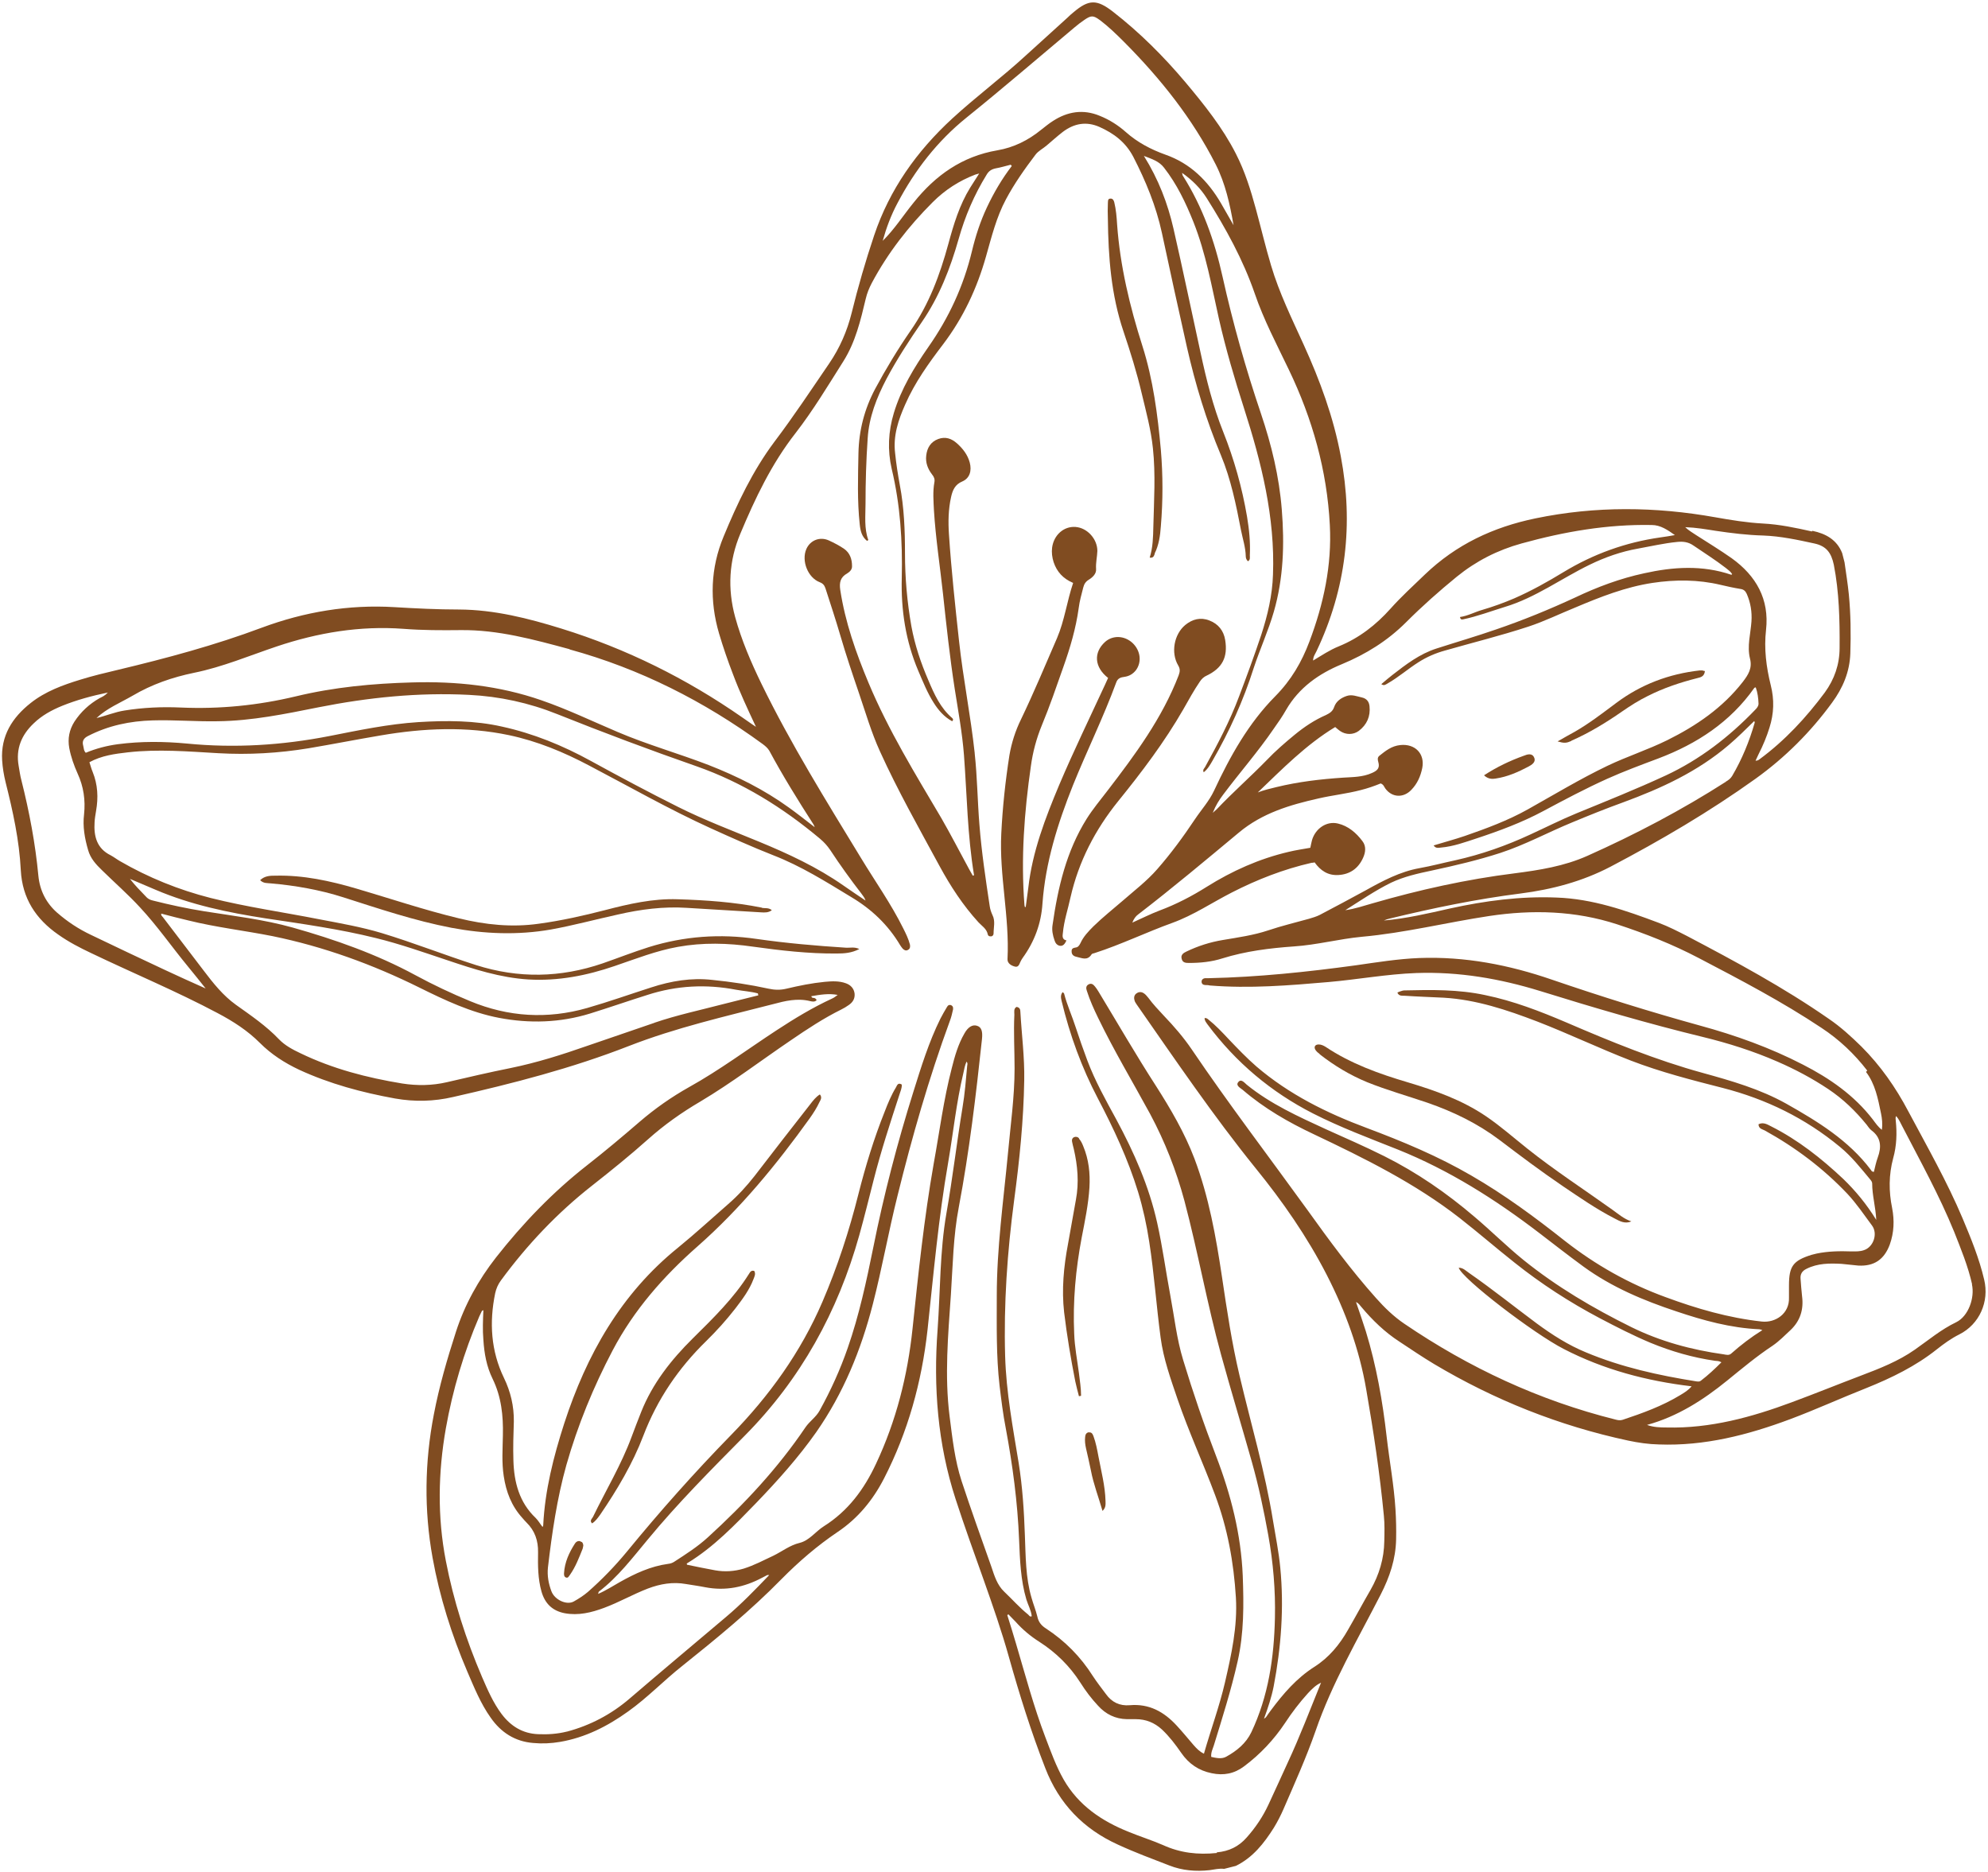 <?xml version="1.0" encoding="UTF-8" standalone="no"?><svg xmlns="http://www.w3.org/2000/svg" xmlns:xlink="http://www.w3.org/1999/xlink" fill="#000000" height="87.3" preserveAspectRatio="xMidYMid meet" version="1" viewBox="101.6 115.7 92.7 87.3" width="92.7" zoomAndPan="magnify"><g id="change1_1"><path d="M186.09,140.48c-.76-.17-1.51-.33-2.29-.37-.74-.04-1.48-.16-2.21-.29-2.8-.5-5.59-.53-8.39,.05-1.98,.41-3.7,1.22-5.16,2.62-.54,.52-1.1,1.03-1.6,1.59-.68,.76-1.46,1.37-2.42,1.76-.42,.17-.79,.42-1.19,.66,0-.19,.1-.31,.16-.44,1.38-2.91,1.73-5.93,1.13-9.09-.34-1.82-.97-3.53-1.73-5.2-.55-1.21-1.14-2.41-1.52-3.69-.26-.87-.47-1.76-.71-2.64-.24-.88-.51-1.75-.93-2.57-.62-1.22-1.47-2.28-2.35-3.33-1.02-1.21-2.14-2.33-3.39-3.3-.75-.58-1.12-.57-1.83,.03-.1,.08-.19,.16-.28,.25-.65,.59-1.3,1.18-1.95,1.77-1.11,1.02-2.32,1.92-3.43,2.94-1.65,1.52-2.92,3.3-3.64,5.45-.4,1.19-.75,2.4-1.05,3.62-.21,.84-.55,1.62-1.04,2.34-.84,1.23-1.66,2.47-2.56,3.66-1.01,1.35-1.73,2.87-2.37,4.42-.61,1.47-.66,2.99-.21,4.52,.19,.64,.41,1.28,.65,1.9,.31,.83,.69,1.64,1.07,2.45-.22-.14-.43-.3-.64-.44-2.6-1.81-5.4-3.2-8.43-4.14-1.55-.48-3.12-.88-4.77-.89-1,0-2.01-.05-3.01-.11-2.14-.13-4.21,.22-6.2,.96-2.19,.82-4.43,1.42-6.69,1.96-.59,.14-1.18,.28-1.76,.46-.82,.25-1.64,.55-2.32,1.09-.86,.68-1.4,1.53-1.33,2.67,.02,.34,.08,.69,.16,1.02,.34,1.35,.64,2.71,.71,4.11,.07,1.31,.7,2.27,1.75,3,.48,.34,1,.61,1.53,.86,1.96,.94,3.98,1.78,5.9,2.8,.72,.38,1.39,.81,1.97,1.39,.53,.53,1.15,.93,1.83,1.25,1.43,.66,2.93,1.06,4.47,1.34,.91,.16,1.81,.14,2.71-.07,2.78-.63,5.54-1.34,8.2-2.38,2.18-.85,4.46-1.37,6.72-1.95,.56-.15,1.13-.29,1.73-.14,.09,.02,.22,.05,.3-.05-.04-.07-.08-.09-.13-.1-.05,0-.1,0-.12-.08,.41-.07,.81-.14,1.23-.06-.09,.07-.17,.13-.26,.17-.91,.42-1.75,.93-2.59,1.48-1.36,.89-2.66,1.86-4.08,2.65-.82,.46-1.59,1-2.31,1.62-.8,.69-1.61,1.37-2.44,2.02-1.6,1.25-3,2.71-4.25,4.3-.82,1.05-1.46,2.2-1.87,3.47-.41,1.27-.78,2.54-1.03,3.85-.43,2.22-.46,4.46-.06,6.68,.33,1.83,.89,3.6,1.62,5.31,.32,.74,.62,1.49,1.09,2.15,.48,.69,1.13,1.11,1.98,1.18,.42,.04,.84,.02,1.25-.05,1.18-.2,2.22-.73,3.18-1.42,.9-.64,1.66-1.44,2.52-2.12,1.6-1.28,3.19-2.58,4.63-4.05,.8-.81,1.67-1.56,2.62-2.2,.94-.63,1.64-1.48,2.16-2.49,1.12-2.18,1.76-4.5,2.03-6.93,.28-2.6,.51-5.21,.96-7.79,.24-1.39,.38-2.8,.71-4.18,.04-.18,.07-.37,.15-.54,.06,.07,.04,.13,.03,.19-.06,.66-.11,1.31-.22,1.96-.27,1.64-.46,3.29-.75,4.93-.31,1.78-.28,3.6-.41,5.41-.2,2.68,0,5.33,.84,7.91,.41,1.26,.86,2.51,1.31,3.77,.42,1.19,.84,2.39,1.18,3.61,.49,1.74,1.03,3.47,1.69,5.16,.64,1.66,1.78,2.84,3.39,3.57,.78,.36,1.59,.66,2.39,.97,.61,.24,1.24,.29,1.88,.22,.23-.03,.45-.09,.68-.06,.18-.05,.37-.09,.55-.14,.79-.39,1.31-1.05,1.77-1.78,.17-.28,.32-.57,.45-.87,.52-1.2,1.06-2.4,1.49-3.63,.77-2.24,1.97-4.28,3.04-6.37,.42-.82,.7-1.65,.72-2.57,.01-.47,0-.94-.03-1.41-.07-1.13-.28-2.24-.41-3.37-.19-1.67-.48-3.32-.97-4.92-.14-.45-.3-.9-.46-1.37,.13,.06,.18,.15,.25,.23,.52,.62,1.1,1.18,1.78,1.62,.53,.35,1.06,.71,1.61,1.04,2.82,1.68,5.83,2.88,9.05,3.57,.47,.1,.95,.17,1.43,.18,2.13,.08,4.15-.44,6.13-1.18,1.2-.45,2.36-.98,3.55-1.45,1.17-.47,2.3-1.02,3.29-1.81,.33-.26,.66-.5,1.04-.69,.94-.47,1.41-1.53,1.16-2.56-.23-.98-.61-1.91-1-2.84-.73-1.73-1.66-3.36-2.54-5.01-.58-1.1-1.29-2.12-2.18-3.01-.48-.47-.97-.92-1.53-1.3-2.1-1.46-4.35-2.67-6.61-3.86-.43-.22-.86-.44-1.31-.61-1.54-.58-3.09-1.12-4.76-1.18-1.69-.07-3.34,.15-4.98,.51-1.02,.23-2.04,.47-3.08,.56,.09-.04,.18-.07,.27-.09,2.02-.49,4.05-.91,6.11-1.17,1.47-.19,2.87-.56,4.19-1.25,2.34-1.23,4.61-2.56,6.76-4.1,1.38-.99,2.57-2.18,3.57-3.55,.5-.68,.82-1.43,.85-2.29,.03-.92,.02-1.84-.07-2.76-.05-.5-.13-.99-.2-1.49l-.11-.43c-.25-.63-.77-.91-1.39-1.04Zm1.02,1.55c.25,1.28,.28,2.58,.27,3.88,0,.77-.24,1.46-.69,2.08-.87,1.17-1.86,2.24-3.04,3.11-.05,.04-.1,.07-.19,.07,.05-.11,.1-.22,.15-.32,.2-.39,.37-.8,.5-1.22,.21-.66,.23-1.31,.06-1.98-.21-.85-.32-1.7-.22-2.58,.16-1.43-.46-2.52-1.6-3.34-.54-.38-1.1-.72-1.66-1.08-.16-.11-.33-.2-.51-.37,.52,.02,.97,.1,1.42,.17,.74,.11,1.47,.2,2.22,.22,.81,.03,1.6,.2,2.38,.37,.56,.12,.79,.43,.91,.99Zm-5.03,10.12c-2.06,1.32-4.23,2.46-6.47,3.46-1.08,.48-2.22,.66-3.38,.81-2.25,.28-4.45,.77-6.63,1.4-.42,.12-.83,.26-1.27,.32,.7-.44,1.38-.91,2.13-1.28,.61-.29,1.25-.43,1.91-.57,1.07-.23,2.14-.48,3.19-.82,1.16-.38,2.22-.96,3.34-1.42,.79-.33,1.59-.65,2.39-.94,1.77-.65,3.47-1.43,4.93-2.68,.41-.35,.79-.73,1.18-1.11,.01,.04,.03,.06,.02,.08-.25,.87-.59,1.7-1.05,2.48-.07,.12-.18,.2-.3,.27Zm11.47,23.43c.14,.63-.16,1.49-.73,1.77-.71,.34-1.3,.84-1.93,1.28-.77,.54-1.64,.88-2.51,1.21-1.08,.41-2.14,.84-3.22,1.24-1.88,.7-3.81,1.23-5.84,1.18-.31,0-.62-.01-.92-.12,1.42-.39,2.62-1.16,3.74-2.07,.69-.56,1.37-1.13,2.11-1.62,.31-.21,.57-.48,.85-.74,.45-.43,.61-.96,.53-1.57-.03-.27-.05-.54-.07-.81-.02-.22,.07-.37,.28-.47,.52-.26,1.07-.26,1.63-.23,.26,.02,.52,.06,.78,.08,.74,.04,1.21-.28,1.47-.98,.2-.56,.22-1.13,.11-1.7-.16-.78-.16-1.55,.05-2.33,.16-.57,.18-1.16,.12-1.74,0-.07-.03-.14,.02-.22,.13,.15,.2,.32,.29,.49,.84,1.62,1.72,3.21,2.41,4.9,.32,.81,.65,1.61,.84,2.46Zm-4.94-9.9c.43,.56,.56,1.25,.7,1.93,.05,.24,.08,.49,.04,.77-.18-.14-.3-.32-.42-.48-.87-1.13-2.01-1.92-3.26-2.56-1.53-.79-3.15-1.37-4.8-1.82-2.32-.64-4.62-1.36-6.9-2.14-2-.69-4.06-1.09-6.19-1.01-1,.04-1.98,.2-2.96,.34-2.27,.31-4.55,.55-6.84,.6-.06,0-.13,0-.19,0-.09,.01-.16,.07-.16,.16,0,.1,.06,.15,.16,.16,.07,0,.15,0,.22,.02,1.85,.15,3.7,0,5.54-.16,1.37-.12,2.72-.37,4.09-.42,1.98-.07,3.9,.26,5.78,.84,2.51,.78,5.03,1.52,7.58,2.14,1.19,.29,2.36,.66,3.48,1.15,.83,.36,1.62,.78,2.37,1.28,.69,.46,1.27,1.02,1.79,1.66,.07,.09,.13,.19,.22,.26,.46,.34,.48,.78,.3,1.27-.08,.22-.13,.46-.18,.67-.1,0-.12-.06-.14-.09-1.04-1.38-2.48-2.26-3.95-3.09-1.22-.68-2.54-1.06-3.88-1.43-2.19-.6-4.29-1.46-6.38-2.36-1.22-.52-2.46-1-3.77-1.27-1.25-.27-2.51-.25-3.77-.22-.06,0-.12,.02-.18,.04-.05,.01-.1,.04-.15,.06,.07,.18,.23,.14,.35,.15,.6,.04,1.21,.06,1.81,.09,1.52,.09,2.95,.57,4.36,1.11,1.47,.57,2.89,1.25,4.36,1.82,1.4,.54,2.85,.91,4.3,1.28,2.02,.52,3.84,1.41,5.45,2.74,.55,.45,.98,1,1.43,1.54,.04,.05,.08,.11,.08,.17,0,.56,.16,1.09,.19,1.7-.45-.73-.96-1.35-1.54-1.91-1.02-.96-2.11-1.82-3.36-2.45-.18-.09-.36-.21-.59-.1,0,.21,.18,.23,.29,.29,1.43,.79,2.72,1.76,3.85,2.95,.43,.46,.78,.98,1.15,1.48,.28,.37,.08,1-.37,1.15-.19,.07-.39,.06-.59,.06-.54-.02-1.09-.01-1.62,.1-.08,.02-.16,.04-.24,.06-.86,.27-1.05,.53-1.05,1.43,0,.19,0,.38,0,.56,.03,.75-.63,1.19-1.27,1.12-1.55-.17-3.03-.6-4.49-1.14-1.7-.62-3.26-1.5-4.69-2.62-1.39-1.1-2.81-2.15-4.35-3.04-1.56-.91-3.22-1.6-4.9-2.23-1.85-.69-3.61-1.56-5.13-2.86-.46-.4-.88-.84-1.3-1.28-.3-.32-.6-.64-.94-.91-.05-.04-.09-.08-.18-.07,0,.13,.08,.21,.14,.3,1.32,1.77,2.96,3.15,4.92,4.15,1.28,.65,2.62,1.15,3.95,1.68,2.39,.96,4.54,2.32,6.58,3.88,.69,.53,1.37,1.06,2.08,1.58,1.32,.96,2.8,1.58,4.34,2.09,1.25,.42,2.52,.77,3.85,.83,.04,0,.08,.02,.15,.04-.53,.33-1,.69-1.45,1.09-.11,.1-.23,.06-.35,.04-1.5-.21-2.95-.6-4.31-1.27-1.78-.88-3.48-1.88-5.03-3.13-.79-.64-1.51-1.36-2.28-2.01-1.3-1.11-2.69-2.07-4.21-2.83-.9-.45-1.82-.85-2.73-1.26-1.28-.59-2.57-1.17-3.68-2.07-.11-.09-.27-.31-.41-.11-.11,.15,.11,.26,.22,.35,1,.86,2.13,1.51,3.32,2.07,2.36,1.12,4.71,2.28,6.79,3.9,.87,.68,1.7,1.4,2.56,2.08,1.24,.99,2.57,1.85,3.97,2.59,.78,.41,1.56,.81,2.37,1.15,.97,.4,1.97,.69,3.01,.84,.09,.01,.18,0,.3,.07-.31,.31-.62,.6-.96,.86-.06,.05-.13,.04-.21,.03-1.76-.28-3.49-.66-5.14-1.35-.83-.34-1.58-.82-2.3-1.35-1.05-.78-2.07-1.6-3.15-2.35-.15-.1-.28-.25-.49-.25,.15,.51,3.51,3.08,4.9,3.79,1.86,.96,3.85,1.49,5.96,1.74-.17,.2-.35,.3-.53,.41-.84,.51-1.75,.84-2.68,1.15-.12,.04-.23,.02-.34-.01-3.56-.89-6.82-2.41-9.85-4.47-.5-.34-.92-.75-1.32-1.2-1.16-1.3-2.19-2.7-3.2-4.11-1.8-2.49-3.67-4.94-5.39-7.48-.38-.56-.83-1.08-1.3-1.57-.25-.27-.5-.53-.72-.83-.06-.07-.12-.15-.19-.2-.12-.09-.25-.1-.38,0-.11,.09-.11,.22-.07,.34,.02,.06,.06,.11,.09,.16,1.8,2.58,3.57,5.19,5.55,7.64,1.26,1.55,2.4,3.19,3.32,4.98,.87,1.7,1.52,3.47,1.84,5.35,.34,1.95,.63,3.9,.82,5.87,.04,.39,.03,.79,.02,1.19-.01,.81-.24,1.57-.64,2.27-.36,.62-.69,1.24-1.05,1.86-.39,.69-.89,1.3-1.57,1.73-.83,.53-1.45,1.25-2.03,2.03-.07,.1-.15,.2-.22,.31-.01,.02-.03,.03-.1,.08,.19-.52,.35-1,.45-1.5,.35-1.83,.49-3.68,.31-5.54-.07-.74-.22-1.47-.34-2.2-.37-2.29-1.03-4.51-1.56-6.76-.36-1.52-.59-3.06-.82-4.61-.28-1.87-.61-3.72-1.28-5.5-.46-1.21-1.11-2.32-1.8-3.4-.93-1.44-1.79-2.93-2.68-4.4-.05-.08-.1-.16-.16-.23-.08-.1-.17-.17-.3-.1-.13,.07-.12,.19-.08,.3,.14,.44,.33,.86,.53,1.27,.74,1.53,1.61,2.98,2.42,4.47,.69,1.29,1.22,2.64,1.6,4.05,.63,2.38,1.06,4.81,1.71,7.18,.46,1.67,.96,3.32,1.43,4.98,.32,1.13,.56,2.27,.77,3.43,.23,1.28,.34,2.57,.31,3.86-.04,1.84-.3,3.64-1.1,5.33-.25,.52-.68,.87-1.17,1.14-.21,.12-.47,.06-.7,.01-.02-.21,.07-.37,.12-.53,.4-1.3,.81-2.59,1.11-3.92,.3-1.32,.29-2.65,.24-3.99-.08-1.94-.55-3.78-1.24-5.58-.57-1.48-1.08-2.97-1.54-4.49-.3-.98-.41-2.01-.6-3.02-.21-1.12-.36-2.25-.61-3.37-.38-1.71-1.08-3.29-1.91-4.83-.49-.9-.99-1.79-1.35-2.75-.19-.51-.37-1.02-.54-1.54-.17-.53-.4-1.03-.54-1.57,0-.02-.04-.04-.07-.07-.12,.15-.07,.3-.04,.44,.38,1.57,.93,3.08,1.68,4.51,.74,1.41,1.41,2.84,1.88,4.37,.23,.76,.4,1.54,.52,2.33,.23,1.48,.33,2.97,.53,4.46,.13,.99,.47,1.93,.79,2.87,.52,1.52,1.19,2.97,1.75,4.47,.58,1.54,.87,3.14,.97,4.78,.08,1.36-.21,2.66-.51,3.96-.26,1.12-.66,2.2-.98,3.32-.21-.1-.35-.25-.49-.41-.26-.3-.51-.61-.78-.9-.59-.64-1.28-1.03-2.19-.95-.47,.04-.84-.14-1.11-.52-.21-.28-.42-.55-.61-.84-.57-.9-1.3-1.64-2.19-2.22-.22-.14-.35-.31-.4-.56-.07-.29-.19-.58-.27-.87-.28-.95-.27-1.94-.31-2.92-.04-1.13-.11-2.25-.29-3.37-.27-1.65-.58-3.29-.63-4.97-.07-2.44,.1-4.87,.42-7.28,.25-1.86,.44-3.72,.47-5.59,.02-1.07-.12-2.13-.18-3.19,0-.11-.03-.21-.18-.23-.14,.08-.1,.24-.1,.36-.04,.84,.01,1.67,.01,2.51,0,1.33-.19,2.65-.31,3.97-.21,2.21-.52,4.4-.52,6.63,0,1.4-.03,2.8,.13,4.19,.08,.66,.16,1.33,.29,1.99,.32,1.72,.55,3.44,.62,5.19,.04,.94,.07,1.88,.34,2.79,.08,.26,.22,.5,.25,.78-.09,.05-.13-.05-.17-.08-.4-.32-.74-.71-1.11-1.06-.33-.31-.46-.74-.6-1.16-.47-1.33-.95-2.66-1.39-4-.32-.98-.43-2-.56-3.02-.24-1.89-.07-3.78,.06-5.67,.09-1.37,.11-2.74,.37-4.09,.49-2.59,.8-5.21,1.08-7.83,.04-.37-.03-.56-.23-.62-.2-.07-.42,.05-.59,.36-.29,.5-.45,1.06-.59,1.62-.38,1.46-.57,2.96-.84,4.44-.45,2.56-.72,5.14-.99,7.72-.23,2.18-.76,4.28-1.7,6.28-.56,1.2-1.31,2.21-2.44,2.92-.38,.24-.67,.66-1.12,.77-.46,.11-.82,.4-1.23,.6-.45,.21-.9,.45-1.38,.6-.44,.13-.88,.16-1.33,.08-.44-.08-.88-.17-1.31-.26-.04-.05,0-.07,.02-.08,1.23-.75,2.21-1.78,3.2-2.8,1-1.04,1.97-2.12,2.8-3.3,1.27-1.82,2.09-3.83,2.64-5.97,.43-1.67,.73-3.37,1.15-5.05,.68-2.75,1.46-5.48,2.44-8.15,.07-.18,.11-.36,.15-.54,.01-.08,0-.15-.07-.19-.09-.05-.17-.01-.21,.07-.11,.18-.21,.36-.31,.55-.54,1.09-.9,2.26-1.26,3.41-.75,2.39-1.38,4.81-1.87,7.26-.32,1.58-.66,3.16-1.19,4.68-.35,1.01-.79,1.98-1.31,2.92-.17,.31-.46,.49-.66,.78-1.29,1.91-2.85,3.58-4.55,5.13-.48,.44-1.03,.79-1.57,1.14-.09,.06-.19,.09-.29,.1-.81,.11-1.54,.45-2.25,.85-.32,.18-.64,.39-1.01,.55,.02-.06,.02-.1,.04-.11,.89-.68,1.56-1.57,2.27-2.42,1.41-1.71,2.97-3.27,4.52-4.84,2.62-2.64,4.35-5.79,5.35-9.36,.24-.86,.45-1.72,.67-2.58,.34-1.34,.77-2.65,1.2-3.97,.05-.16,.12-.31,.11-.47-.18-.11-.22,.04-.27,.13-.22,.36-.38,.75-.53,1.14-.5,1.25-.89,2.53-1.22,3.83-.43,1.72-.98,3.4-1.68,5.03-1.01,2.35-2.48,4.39-4.26,6.21-1.7,1.74-3.31,3.55-4.85,5.43-.56,.68-1.17,1.31-1.83,1.89-.2,.17-.42,.31-.65,.44-.33,.19-.9-.07-1.05-.48-.13-.35-.2-.71-.16-1.1,.19-1.61,.42-3.21,.86-4.78,.53-1.86,1.26-3.64,2.16-5.35,.99-1.88,2.37-3.45,3.95-4.84,2.01-1.77,3.69-3.82,5.24-5.98,.17-.24,.33-.49,.45-.75,.05-.1,.14-.22,.02-.36-.19,.12-.32,.29-.45,.46-.87,1.11-1.74,2.23-2.6,3.35-.37,.47-.77,.91-1.22,1.3-.78,.68-1.54,1.38-2.35,2.04-2.66,2.15-4.26,4.99-5.3,8.19-.5,1.55-.9,3.12-.98,4.75,0,.03-.02,.05-.03,.08-.11-.14-.2-.3-.32-.42-.77-.73-1.01-1.67-1.04-2.68-.02-.61,0-1.21,.02-1.82,.01-.71-.15-1.39-.46-2.03-.61-1.26-.69-2.59-.41-3.95,.05-.22,.13-.41,.27-.6,1.22-1.66,2.63-3.15,4.25-4.42,.89-.7,1.77-1.41,2.61-2.16,.75-.67,1.57-1.25,2.44-1.76,1.46-.87,2.81-1.9,4.21-2.85,.76-.52,1.53-1.03,2.36-1.44,.12-.06,.24-.13,.35-.21,.19-.13,.29-.3,.27-.53-.03-.24-.18-.4-.4-.48-.32-.12-.66-.1-.99-.07-.61,.06-1.2,.18-1.79,.32-.29,.07-.55,.06-.83,0-.87-.19-1.74-.32-2.63-.41-.97-.11-1.92,.05-2.84,.35-1,.32-1.98,.67-2.99,.96-1.85,.53-3.68,.42-5.46-.32-.87-.36-1.72-.76-2.55-1.21-1.81-.98-3.74-1.66-5.72-2.22-1.36-.38-2.75-.54-4.13-.76-.81-.13-1.6-.3-2.39-.5-.14-.03-.25-.09-.34-.2-.25-.26-.5-.51-.73-.81,.4,.17,.8,.34,1.2,.51,1.64,.7,3.37,1.06,5.12,1.33,1.73,.26,3.46,.5,5.15,.92,1.14,.28,2.24,.67,3.35,1.04,1.22,.41,2.45,.81,3.76,.89,1.39,.08,2.72-.18,4.03-.63,.97-.33,1.93-.71,2.94-.89,1.16-.21,2.33-.18,3.5-.01,1.29,.18,2.59,.33,3.9,.32,.35,0,.7-.02,1.06-.21-.23-.11-.43-.05-.61-.06-1.4-.09-2.79-.21-4.18-.41-1.7-.25-3.38-.13-5.02,.38-.73,.23-1.44,.51-2.16,.76-1.96,.67-3.92,.71-5.9,.08-1.47-.47-2.91-1.04-4.39-1.49-.96-.29-1.95-.46-2.94-.65-1.68-.33-3.38-.57-5.05-.99-1.49-.38-2.9-.95-4.23-1.72-.14-.08-.28-.19-.43-.27-.65-.32-.79-.89-.75-1.54,.01-.18,.04-.35,.07-.53,.11-.62,.08-1.23-.16-1.82-.06-.14-.1-.3-.15-.45,.57-.31,1.18-.39,1.79-.46,1.41-.16,2.82-.04,4.22,.04,1.41,.08,2.81,0,4.21-.23,1.13-.19,2.24-.41,3.37-.6,1.99-.34,3.99-.43,5.98-.01,1.32,.28,2.55,.79,3.74,1.42,1.87,.98,3.71,2.03,5.64,2.91,.97,.44,1.95,.88,2.94,1.27,1.29,.5,2.45,1.23,3.62,1.94,.96,.57,1.73,1.3,2.3,2.26,.03,.05,.07,.1,.11,.15,.07,.07,.15,.12,.25,.06,.1-.05,.11-.15,.09-.25-.07-.27-.19-.51-.31-.75-.57-1.15-1.31-2.19-1.97-3.28-1.62-2.66-3.27-5.31-4.64-8.12-.49-1.01-.93-2.03-1.23-3.12-.36-1.32-.29-2.62,.24-3.88,.69-1.65,1.46-3.27,2.58-4.7,.82-1.06,1.51-2.21,2.23-3.35,.56-.89,.8-1.9,1.04-2.91,.06-.26,.16-.5,.28-.73,.75-1.41,1.72-2.65,2.84-3.77,.57-.57,1.23-1,1.99-1.29,.05-.02,.09-.02,.18-.05-.15,.24-.29,.45-.42,.66-.5,.81-.77,1.71-1.02,2.63-.39,1.43-.9,2.81-1.76,4.04-.6,.87-1.15,1.78-1.65,2.71-.5,.94-.76,1.94-.78,3.01-.02,1.11-.06,2.21,.06,3.31,.03,.29,.09,.57,.34,.77,.03-.02,.06-.04,.06-.04-.2-.55-.13-1.13-.13-1.69,0-1.01,.03-2.02,.1-3.04,.06-1,.42-1.91,.88-2.79,.49-.92,1.06-1.79,1.65-2.65,.81-1.18,1.32-2.49,1.71-3.86,.3-1.07,.73-2.07,1.31-3.01,.1-.17,.23-.25,.42-.29,.23-.04,.46-.11,.7-.17,.02,.02,.03,.04,.05,.06-.46,.6-.84,1.25-1.16,1.93-.31,.66-.53,1.34-.7,2.05-.39,1.62-1.07,3.09-2.03,4.46-.66,.95-1.27,1.95-1.61,3.08-.26,.86-.3,1.73-.1,2.6,.4,1.67,.51,3.37,.47,5.08-.04,1.5,.18,2.95,.77,4.34,.22,.51,.42,1.02,.72,1.49,.22,.35,.49,.66,.86,.86,.07-.07,.04-.11,0-.15-.55-.47-.84-1.12-1.11-1.76-.35-.81-.63-1.64-.79-2.51-.2-1.13-.3-2.27-.3-3.42,0-1.06-.04-2.12-.24-3.17-.09-.49-.17-.99-.22-1.49-.1-.81,.15-1.55,.47-2.27,.45-1.03,1.1-1.93,1.77-2.81,.94-1.24,1.58-2.61,2-4.1,.26-.91,.48-1.82,.93-2.66,.39-.73,.87-1.41,1.37-2.07,.14-.19,.36-.29,.53-.44,.25-.21,.49-.43,.75-.63,.53-.4,1.1-.5,1.71-.23,.67,.3,1.22,.71,1.58,1.4,.58,1.13,1.06,2.29,1.33,3.54,.38,1.78,.77,3.56,1.17,5.34,.39,1.72,.9,3.4,1.58,5.02,.47,1.13,.71,2.32,.94,3.51,.08,.4,.21,.79,.22,1.2,0,.08,.02,.16,.1,.24,.12-.06,.09-.18,.09-.27,.03-.61-.03-1.21-.13-1.81-.23-1.35-.6-2.67-1.11-3.95-.48-1.2-.79-2.45-1.06-3.71-.42-1.92-.82-3.85-1.26-5.77-.27-1.18-.7-2.3-1.38-3.39,.39,.15,.71,.25,.94,.55,.6,.77,1.01,1.63,1.37,2.53,.58,1.46,.85,3,1.19,4.52,.32,1.41,.73,2.8,1.17,4.17,.81,2.52,1.45,5.07,1.35,7.75-.03,.97-.25,1.9-.55,2.82-.32,.96-.67,1.91-1.03,2.86-.43,1.15-1,2.23-1.59,3.3-.04,.07-.12,.12-.06,.24,.19-.15,.3-.35,.41-.54,.79-1.37,1.44-2.81,1.92-4.32,.29-.88,.68-1.73,.94-2.63,.45-1.56,.5-3.15,.37-4.76-.12-1.53-.48-3.02-.97-4.47-.71-2.1-1.31-4.22-1.79-6.38-.37-1.67-.93-3.26-1.85-4.71-.02-.02-.02-.06-.04-.14,.48,.34,.86,.72,1.15,1.18,.89,1.41,1.69,2.86,2.24,4.45,.42,1.23,1.03,2.38,1.59,3.55,1.1,2.29,1.78,4.7,1.91,7.24,.1,1.88-.29,3.68-.95,5.43-.36,.96-.85,1.8-1.59,2.55-1.25,1.26-2.11,2.8-2.86,4.41-.23,.49-.59,.88-.89,1.33-.54,.81-1.12,1.6-1.76,2.33-.48,.55-1.07,1-1.62,1.48-.45,.39-.92,.76-1.35,1.18-.24,.24-.47,.48-.61,.79-.05,.1-.11,.19-.22,.2-.12,.02-.2,.05-.19,.19,0,.13,.08,.21,.21,.24,.25,.05,.52,.21,.72-.11,.02-.04,.09-.04,.14-.06,1.24-.4,2.41-.97,3.63-1.41,.99-.36,1.84-.94,2.76-1.41,1.19-.61,2.42-1.09,3.73-1.39,.04,0,.08,0,.14-.02,.27,.38,.62,.62,1.11,.59,.54-.03,.93-.31,1.15-.8,.12-.26,.15-.55-.03-.78-.29-.39-.67-.71-1.14-.82-.53-.13-1.05,.23-1.21,.77-.03,.11-.05,.22-.08,.36-.34,.06-.68,.11-1.01,.19-1.37,.32-2.64,.89-3.82,1.63-.7,.44-1.43,.82-2.21,1.11-.42,.16-.81,.36-1.26,.56,.07-.18,.16-.3,.27-.38,1.6-1.23,3.15-2.53,4.7-3.82,1.09-.91,2.38-1.29,3.71-1.59,.65-.15,1.32-.22,1.97-.39,.32-.08,.64-.19,.93-.31,.14,.05,.16,.16,.22,.24,.32,.43,.85,.44,1.21,.06,.28-.29,.43-.63,.51-1.02,.13-.67-.34-1.14-1.02-1.07-.41,.04-.69,.27-.98,.5-.1,.08-.08,.19-.05,.29,.08,.28-.04,.4-.29,.51-.44,.2-.9,.19-1.35,.22-1.05,.07-2.08,.19-3.11,.44-.29,.07-.59,.14-.87,.25,1.14-1.09,2.24-2.22,3.61-3.05,.08,.07,.15,.13,.22,.18,.27,.19,.62,.19,.88,0,.38-.29,.55-.68,.5-1.15-.02-.21-.13-.36-.36-.41-.23-.05-.46-.15-.7-.07-.27,.09-.5,.25-.59,.52-.07,.2-.2,.28-.38,.37-.53,.23-1.01,.55-1.46,.92-.45,.37-.9,.76-1.3,1.18-.76,.78-1.58,1.5-2.33,2.29-.04,.04-.09,.08-.19,.17,.14-.35,.3-.6,.48-.84,.78-1.04,1.64-2.02,2.37-3.09,.2-.28,.4-.57,.57-.87,.6-1.04,1.53-1.69,2.6-2.13,1.13-.47,2.13-1.09,3-1.96,.75-.75,1.54-1.45,2.36-2.12,.9-.73,1.9-1.24,3.02-1.55,1.99-.55,4-.9,6.07-.86,.41,0,.74,.23,1.08,.47-.23,.04-.46,.08-.69,.11-1.61,.23-3.11,.77-4.51,1.62-.74,.45-1.49,.87-2.29,1.22-.49,.21-.99,.39-1.5,.54-.35,.1-.67,.28-1.03,.33,.02,.12,.07,.12,.14,.11,.67-.14,1.3-.38,1.95-.58,1.43-.43,2.64-1.33,3.96-1.97,.72-.35,1.46-.61,2.25-.75,.61-.11,1.21-.25,1.82-.31,.28-.03,.53,0,.77,.17,.5,.34,1.02,.67,1.5,1.04,.11,.09,.23,.17,.3,.29-.02,.02-.03,.03-.04,.03-1.35-.46-2.71-.37-4.06-.07-1.12,.24-2.19,.64-3.22,1.13-1.21,.56-2.43,1.06-3.69,1.49-.92,.32-1.85,.59-2.78,.89-.78,.25-1.42,.74-2.05,1.23-.17,.13-.33,.27-.52,.43,.13,.09,.2,.02,.29-.03,.51-.29,.95-.68,1.44-.99,.39-.25,.81-.43,1.25-.55,1.29-.37,2.59-.69,3.87-1.11,.76-.25,1.47-.6,2.21-.9,1.16-.49,2.33-.95,3.58-1.14,1.06-.16,2.13-.16,3.18,.09,.3,.07,.61,.14,.92,.19,.16,.02,.24,.1,.3,.23,.18,.41,.25,.84,.22,1.29-.04,.57-.21,1.15-.07,1.72,.12,.46-.08,.76-.33,1.09-.94,1.21-2.17,2.05-3.52,2.72-.91,.45-1.88,.76-2.8,1.2-1.27,.61-2.48,1.34-3.71,2.03-.93,.52-1.93,.89-2.94,1.24-.47,.16-.96,.29-1.45,.44,.1,.15,.22,.11,.34,.1,.58-.05,1.12-.25,1.67-.43,1.06-.35,2.11-.74,3.1-1.27,.99-.53,1.97-1.05,2.99-1.51,.78-.35,1.59-.65,2.39-.95,1.79-.68,3.34-1.69,4.46-3.28,0-.01,.03-.02,.07-.03,.09,.25,.12,.5,.13,.76,0,.12-.08,.21-.16,.29-1.21,1.26-2.58,2.32-4.17,3.06-1.36,.63-2.76,1.19-4.15,1.76-.73,.3-1.44,.66-2.16,.99-1.12,.52-2.28,.93-3.49,1.2-.56,.12-1.12,.27-1.68,.37-.9,.16-1.71,.59-2.5,1.03-.71,.39-1.43,.77-2.15,1.15-.16,.08-.33,.13-.5,.18-.64,.18-1.28,.33-1.9,.54-.69,.23-1.41,.33-2.12,.45-.6,.1-1.16,.28-1.7,.54-.13,.06-.27,.15-.22,.33,.04,.19,.19,.2,.34,.2,.53,0,1.05-.05,1.55-.21,1.09-.34,2.21-.48,3.34-.56,1.07-.07,2.11-.35,3.17-.45,2.01-.18,3.96-.67,5.95-.97,2-.3,4-.25,5.96,.39,1.31,.43,2.58,.93,3.8,1.57,1.95,1.02,3.9,2.04,5.73,3.26,.82,.54,1.53,1.21,2.13,1.99Zm-60.58,30.76c-.44,.11-.89,.14-1.34,.12-.72-.03-1.27-.37-1.7-.94-.39-.52-.65-1.12-.91-1.72-.75-1.75-1.33-3.55-1.69-5.42-.4-2.06-.36-4.13,0-6.18,.32-1.8,.84-3.54,1.56-5.22,.04-.09,.08-.17,.12-.25,0-.01,.03-.02,.07-.04-.02,.47-.04,.93,0,1.38,.04,.64,.15,1.25,.43,1.82,.41,.84,.5,1.72,.48,2.63-.01,.64-.06,1.27,.04,1.91,.11,.73,.36,1.39,.87,1.95,.06,.07,.12,.14,.19,.21,.39,.38,.55,.85,.54,1.39-.01,.62-.01,1.23,.16,1.83,.16,.56,.51,.9,1.08,1.01,.64,.12,1.25-.03,1.84-.25,.7-.26,1.34-.63,2.04-.9,.58-.22,1.17-.32,1.78-.21,.3,.05,.6,.09,.9,.15,.94,.18,1.81,0,2.64-.44,.08-.04,.17-.09,.25-.13,0,0,.02,0,.09,0-.67,.7-1.31,1.36-2.01,1.95-1.5,1.27-3.01,2.53-4.5,3.81-.85,.73-1.83,1.25-2.92,1.54Zm4.09-33.05c-1.05,.36-2.1,.72-3.15,1.08-1.17,.41-2.34,.78-3.56,1.03-1,.2-1.98,.43-2.97,.66-.69,.16-1.39,.17-2.09,.06-1.64-.27-3.23-.68-4.74-1.41-.36-.17-.72-.36-1-.65-.6-.63-1.31-1.11-2.01-1.61-.6-.43-1.06-1.01-1.5-1.59-.63-.83-1.27-1.66-1.9-2.49-.03-.04-.1-.08-.08-.17,.42,.11,.84,.22,1.27,.32,1.29,.32,2.61,.47,3.92,.73,2.39,.49,4.67,1.32,6.85,2.4,1.19,.59,2.4,1.16,3.71,1.41,1.42,.27,2.84,.23,4.24-.2,.9-.28,1.79-.59,2.68-.87,1.36-.44,2.74-.51,4.14-.24,.33,.06,.68,.08,1.01,.17l.02,.09c-.55,.14-1.1,.27-1.64,.41-1.07,.28-2.16,.51-3.21,.87Zm-27.83-5.11c-.53-.46-.83-1.04-.9-1.74-.14-1.5-.42-2.98-.79-4.45-.06-.22-.09-.45-.13-.68-.14-.79,.13-1.44,.7-1.98,.38-.37,.84-.62,1.33-.82,.67-.27,1.36-.46,2.13-.62-.14,.15-.26,.2-.38,.26-.48,.27-.88,.64-1.18,1.1-.24,.38-.32,.79-.24,1.23,.08,.42,.22,.81,.39,1.19,.28,.61,.37,1.24,.3,1.9-.07,.57,.03,1.12,.19,1.67,.11,.39,.37,.67,.65,.94,.59,.58,1.21,1.12,1.77,1.73,.81,.87,1.48,1.84,2.23,2.75,.28,.34,.56,.69,.83,1.03-.64-.28-1.26-.57-1.89-.86-1.16-.54-2.31-1.09-3.46-1.64-.57-.27-1.09-.61-1.57-1.03Zm23.87-12.3c3.28,.9,6.26,2.41,9,4.41,.12,.09,.23,.18,.31,.31,.63,1.17,1.33,2.3,2.05,3.42,.02,.02,.03,.05,.07,.15-.44-.34-.82-.64-1.21-.92-1.15-.83-2.41-1.46-3.74-1.98-1.4-.54-2.86-.95-4.24-1.54-1.18-.5-2.34-1.06-3.56-1.48-1.96-.68-3.97-.89-6.03-.83-1.83,.05-3.64,.22-5.42,.65-1.76,.42-3.54,.6-5.36,.52-.88-.04-1.76,0-2.63,.14-.45,.07-.86,.25-1.3,.35,.49-.46,1.11-.71,1.68-1.04,.9-.53,1.85-.86,2.87-1.07,1.33-.27,2.58-.8,3.86-1.23,1.91-.64,3.87-.97,5.9-.82,.89,.07,1.78,.07,2.67,.06,1.75-.02,3.41,.44,5.08,.89Zm11.69,8.84c.18,.15,.33,.32,.46,.51,.46,.7,.95,1.38,1.46,2.04,.07,.1,.15,.19,.19,.32-.34-.23-.69-.46-1.03-.7-1.23-.86-2.57-1.48-3.95-2.05-1.26-.52-2.53-1-3.75-1.61-1.38-.69-2.73-1.41-4.08-2.15-1.31-.72-2.68-1.28-4.14-1.6-1.28-.29-2.59-.29-3.9-.21-1.4,.09-2.78,.38-4.15,.65-2.2,.43-4.41,.57-6.64,.35-1.07-.1-2.15-.11-3.22,.03-.52,.07-1.02,.2-1.5,.4-.1-.1-.09-.22-.12-.33-.06-.21,.02-.35,.22-.45,.95-.49,1.96-.7,3.02-.73,1.02-.03,2.03,.06,3.04,.04,1.59-.02,3.14-.34,4.69-.65,2.32-.46,4.66-.7,7.02-.58,1.42,.07,2.8,.37,4.12,.9,2.15,.86,4.31,1.67,6.49,2.43,2.14,.75,4.03,1.93,5.76,3.38Zm13.03-38.19c.41,.31,.78,.67,1.14,1.03,1.69,1.7,3.18,3.56,4.27,5.71,.45,.89,.66,1.85,.83,2.83-.2-.34-.39-.69-.59-1.03-.61-1.04-1.42-1.85-2.59-2.26-.67-.24-1.3-.57-1.84-1.05-.36-.32-.77-.58-1.22-.76-.77-.32-1.5-.2-2.18,.24-.19,.12-.37,.27-.55,.41-.6,.49-1.28,.83-2.05,.96-1.63,.28-2.88,1.16-3.9,2.44-.48,.59-.89,1.24-1.44,1.78,.17-.61,.39-1.2,.69-1.76,.81-1.54,1.86-2.89,3.21-3.98,1.7-1.37,3.36-2.8,5.03-4.2,.15-.13,.31-.25,.47-.36,.32-.22,.42-.22,.73,.01Zm5.46,85.47c-.88,.09-1.7,0-2.51-.37-.53-.23-1.08-.4-1.61-.62-1.25-.5-2.33-1.23-3.02-2.43-.36-.63-.6-1.31-.86-1.99-.54-1.42-.93-2.89-1.36-4.34-.13-.45-.27-.89-.41-1.34l.05-.04c.11,.12,.23,.23,.34,.35,.32,.36,.69,.67,1.1,.93,.78,.5,1.42,1.13,1.92,1.91,.24,.38,.51,.74,.82,1.07,.36,.4,.81,.62,1.35,.63,.14,0,.27,0,.41,0,.47,0,.87,.16,1.22,.48,.35,.33,.63,.7,.9,1.09,.35,.51,.82,.83,1.42,.95,.56,.12,1.06,.02,1.51-.32,.75-.56,1.39-1.24,1.91-2.02,.32-.49,.68-.96,1.07-1.39,.18-.19,.36-.38,.61-.49-.51,1.25-.99,2.52-1.56,3.74-.3,.65-.59,1.3-.89,1.94-.26,.56-.6,1.07-1.02,1.54-.37,.42-.82,.64-1.39,.69Z" fill="#804c21"/></g><g id="change1_2"><path d="M147.05,150.81c-.19-1.75-.54-3.47-.73-5.22-.18-1.65-.36-3.31-.47-4.97-.04-.59-.03-1.17,.1-1.75,.07-.31,.18-.58,.52-.72,.35-.15,.45-.5,.35-.88-.1-.37-.32-.65-.6-.9-.26-.23-.54-.32-.87-.2-.35,.13-.52,.41-.56,.77-.04,.33,.07,.62,.27,.88,.09,.11,.14,.22,.11,.37-.08,.44-.04,.88-.02,1.31,.08,1.3,.28,2.58,.42,3.87,.16,1.49,.32,2.98,.55,4.46,.16,1.02,.35,2.04,.43,3.08,.14,1.87,.16,3.74,.47,5.6l-.06,.02c-.06-.11-.12-.21-.18-.32-.43-.79-.84-1.59-1.29-2.37-1.21-2.05-2.46-4.08-3.39-6.3-.59-1.41-1.09-2.83-1.32-4.34-.05-.34,.01-.59,.32-.76,.13-.08,.24-.19,.23-.35,0-.32-.1-.61-.37-.8-.22-.15-.47-.28-.71-.39-.42-.19-.87-.01-1.05,.4-.24,.55,.07,1.34,.63,1.55,.15,.06,.21,.14,.26,.28,.24,.74,.48,1.47,.7,2.22,.26,.89,.56,1.78,.86,2.66,.31,.91,.58,1.84,.98,2.72,.83,1.83,1.82,3.58,2.78,5.35,.51,.94,1.09,1.83,1.82,2.63,.16,.17,.38,.3,.43,.56,.01,.06,.07,.1,.15,.09,.07,0,.12-.06,.12-.13,0-.29,.09-.58-.05-.86-.06-.13-.11-.27-.13-.42-.19-1.26-.38-2.53-.48-3.8-.09-1.11-.1-2.22-.22-3.32Z" fill="#804c21"/></g><g id="change1_3"><path d="M153.65,147.52c.07-.2,.22-.24,.38-.26,.22-.03,.39-.13,.53-.3,.29-.38,.23-.92-.15-1.28-.38-.35-.92-.37-1.28-.05-.55,.5-.5,1.18,.14,1.68-.05,.1-.09,.21-.14,.31-.72,1.56-1.47,3.1-2.14,4.68-.65,1.55-1.25,3.11-1.44,4.79-.04,.3-.08,.6-.12,.9h-.04s-.02-.06-.02-.09c-.17-2.17-.01-4.33,.3-6.48,.09-.66,.26-1.29,.51-1.9,.37-.89,.68-1.8,1-2.71,.32-.9,.59-1.81,.72-2.76,.04-.32,.13-.64,.21-.95,.04-.16,.11-.28,.26-.37,.18-.11,.36-.28,.34-.5-.02-.29,.05-.56,.06-.84,0-.56-.47-1.08-1.02-1.12-.54-.04-1.01,.37-1.09,.96-.03,.23,0,.46,.07,.68,.15,.45,.44,.77,.91,.97-.29,.86-.4,1.75-.75,2.57-.55,1.27-1.08,2.54-1.68,3.79-.26,.53-.44,1.09-.54,1.67-.19,1.21-.32,2.43-.38,3.65-.1,1.96,.39,3.89,.29,5.86-.01,.2,.18,.31,.35,.35,.16,.04,.2-.11,.25-.22,.03-.07,.07-.13,.11-.19,.55-.76,.86-1.6,.92-2.53,.14-1.92,.71-3.73,1.42-5.51,.65-1.61,1.42-3.17,2.02-4.8Z" fill="#804c21"/></g><g id="change1_4"><path d="M151.16,159.22c.05-.58,.24-1.13,.36-1.69,.38-1.66,1.14-3.13,2.21-4.46,1.11-1.37,2.17-2.77,3.05-4.3,.25-.44,.49-.88,.77-1.29,.08-.12,.18-.22,.32-.28,.73-.35,.99-.86,.86-1.66-.07-.43-.32-.75-.74-.91-.41-.16-.79-.06-1.12,.21-.53,.44-.68,1.3-.33,1.89,.1,.17,.08,.29,.02,.46-.77,2-2.03,3.7-3.32,5.38-.33,.43-.68,.85-.97,1.31-.95,1.52-1.34,3.21-1.59,4.95-.04,.24,.01,.48,.09,.71,.04,.13,.11,.23,.25,.26,.15,.02,.23-.08,.31-.25-.2-.04-.19-.19-.17-.34Z" fill="#804c21"/></g><g id="change1_5"><path d="M137.12,158.02c-1.29-.26-2.61-.35-3.92-.39-1.16-.04-2.29,.22-3.4,.51-1.01,.26-2.04,.49-3.07,.63-1.26,.18-2.5,.05-3.73-.25-1.62-.39-3.19-.92-4.79-1.39-1.23-.36-2.47-.63-3.76-.6-.24,0-.5,0-.72,.21,.16,.16,.33,.13,.5,.15,1.15,.1,2.28,.3,3.38,.65,1.66,.53,3.32,1.09,5.04,1.42,1.54,.29,3.1,.35,4.64,.08,1.05-.19,2.08-.47,3.13-.7,1.05-.24,2.12-.38,3.2-.31,1.16,.07,2.31,.14,3.47,.21,.17,.01,.34,.02,.5-.1-.15-.13-.32-.08-.46-.11Z" fill="#804c21"/></g><g id="change1_6"><path d="M163.14,164.86c.68,.53,1.41,.97,2.21,1.3,.92,.37,1.88,.64,2.82,.96,1.21,.42,2.34,.97,3.36,1.74,.96,.73,1.92,1.45,2.92,2.13,.8,.54,1.59,1.09,2.45,1.53,.23,.12,.47,.26,.77,.13-.34-.11-.6-.34-.88-.54-1.33-.95-2.7-1.84-3.98-2.86-.64-.51-1.25-1.05-1.93-1.51-1.11-.75-2.35-1.19-3.62-1.57-1.35-.4-2.67-.87-3.85-1.66-.1-.06-.2-.11-.32-.11-.18,0-.24,.13-.14,.27,.05,.07,.11,.12,.18,.17Z" fill="#804c21"/></g><g id="change1_7"><path d="M155.44,141.51c.2-.4,.26-.84,.29-1.27,.1-1.19,.1-2.38,0-3.57-.15-1.64-.36-3.27-.86-4.84-.59-1.85-1.04-3.72-1.18-5.67-.02-.34-.05-.69-.13-1.02-.02-.09-.07-.19-.18-.18-.14,0-.11,.14-.12,.22-.01,.24-.01,.48,0,.72,.02,1.78,.15,3.55,.73,5.26,.32,.95,.62,1.91,.85,2.89,.2,.84,.43,1.68,.52,2.55,.13,1.22,.05,2.44,.02,3.66-.01,.48-.02,.97-.17,1.44,.19,.03,.2-.1,.24-.19Z" fill="#804c21"/></g><g id="change1_8"><path d="M136.53,175.09c-.72,1.15-1.68,2.08-2.63,3.02-1,.99-1.87,2.09-2.4,3.42-.16,.39-.3,.78-.45,1.17-.48,1.3-1.2,2.49-1.8,3.73-.05,.09-.17,.18-.04,.3,.16-.1,.27-.26,.38-.41,.79-1.16,1.51-2.37,2.01-3.68,.65-1.7,1.64-3.15,2.93-4.41,.49-.48,.94-.98,1.36-1.52,.33-.43,.66-.87,.85-1.38,.04-.11,.11-.23,.03-.37-.14-.04-.19,.05-.24,.13Z" fill="#804c21"/></g><g id="change1_9"><path d="M151.92,168.78c-.06-.07-.14-.09-.23-.06-.09,.04-.12,.12-.1,.21,.02,.11,.05,.22,.08,.34,.18,.78,.25,1.57,.1,2.37-.13,.69-.24,1.38-.37,2.07-.2,1.05-.3,2.12-.18,3.18,.13,1.08,.31,2.15,.52,3.22,.05,.23,.11,.46,.17,.69,.03,0,.07-.01,.1-.02,0-.36-.06-.71-.1-1.06-.08-.61-.2-1.22-.22-1.83-.07-1.51,.07-3.01,.35-4.49,.15-.77,.31-1.54,.36-2.32,.04-.67-.03-1.32-.29-1.94-.05-.13-.11-.25-.2-.35Z" fill="#804c21"/></g><g id="change1_10"><path d="M174.87,150.24c.84-.37,1.61-.84,2.36-1.36,.39-.27,.78-.52,1.21-.73,.73-.37,1.51-.63,2.3-.83,.16-.04,.33-.07,.36-.33-.04,0-.08-.02-.12-.03-.04,0-.08,0-.12,0-1.43,.16-2.74,.65-3.9,1.52-.63,.47-1.25,.95-1.93,1.34-.25,.14-.51,.28-.8,.45,.31,.09,.41,.08,.64-.02Z" fill="#804c21"/></g><g id="change1_11"><path d="M152.38,182.48c-.13,.02-.17,.11-.18,.22-.02,.18,0,.35,.04,.53,.08,.35,.16,.69,.23,1.04,.12,.63,.35,1.22,.54,1.88,.17-.16,.14-.32,.14-.47-.02-.7-.2-1.38-.33-2.07-.06-.32-.12-.64-.23-.94-.04-.1-.08-.2-.22-.18Z" fill="#804c21"/></g><g id="change1_12"><path d="M171.35,152c.54-.08,1.04-.3,1.53-.56,.15-.08,.35-.21,.26-.41-.09-.23-.32-.16-.49-.09-.64,.23-1.25,.52-1.85,.91,.19,.18,.38,.18,.56,.15Z" fill="#804c21"/></g><g id="change1_13"><path d="M128.65,187.56c-.11-.02-.19,.03-.24,.11-.27,.42-.48,.87-.51,1.39,0,.08,0,.15,.08,.19,.11,.05,.14-.05,.19-.11,.27-.38,.43-.81,.6-1.23,.02-.06,.02-.12,.03-.15-.01-.11-.05-.17-.13-.18Z" fill="#804c21"/></g></svg>